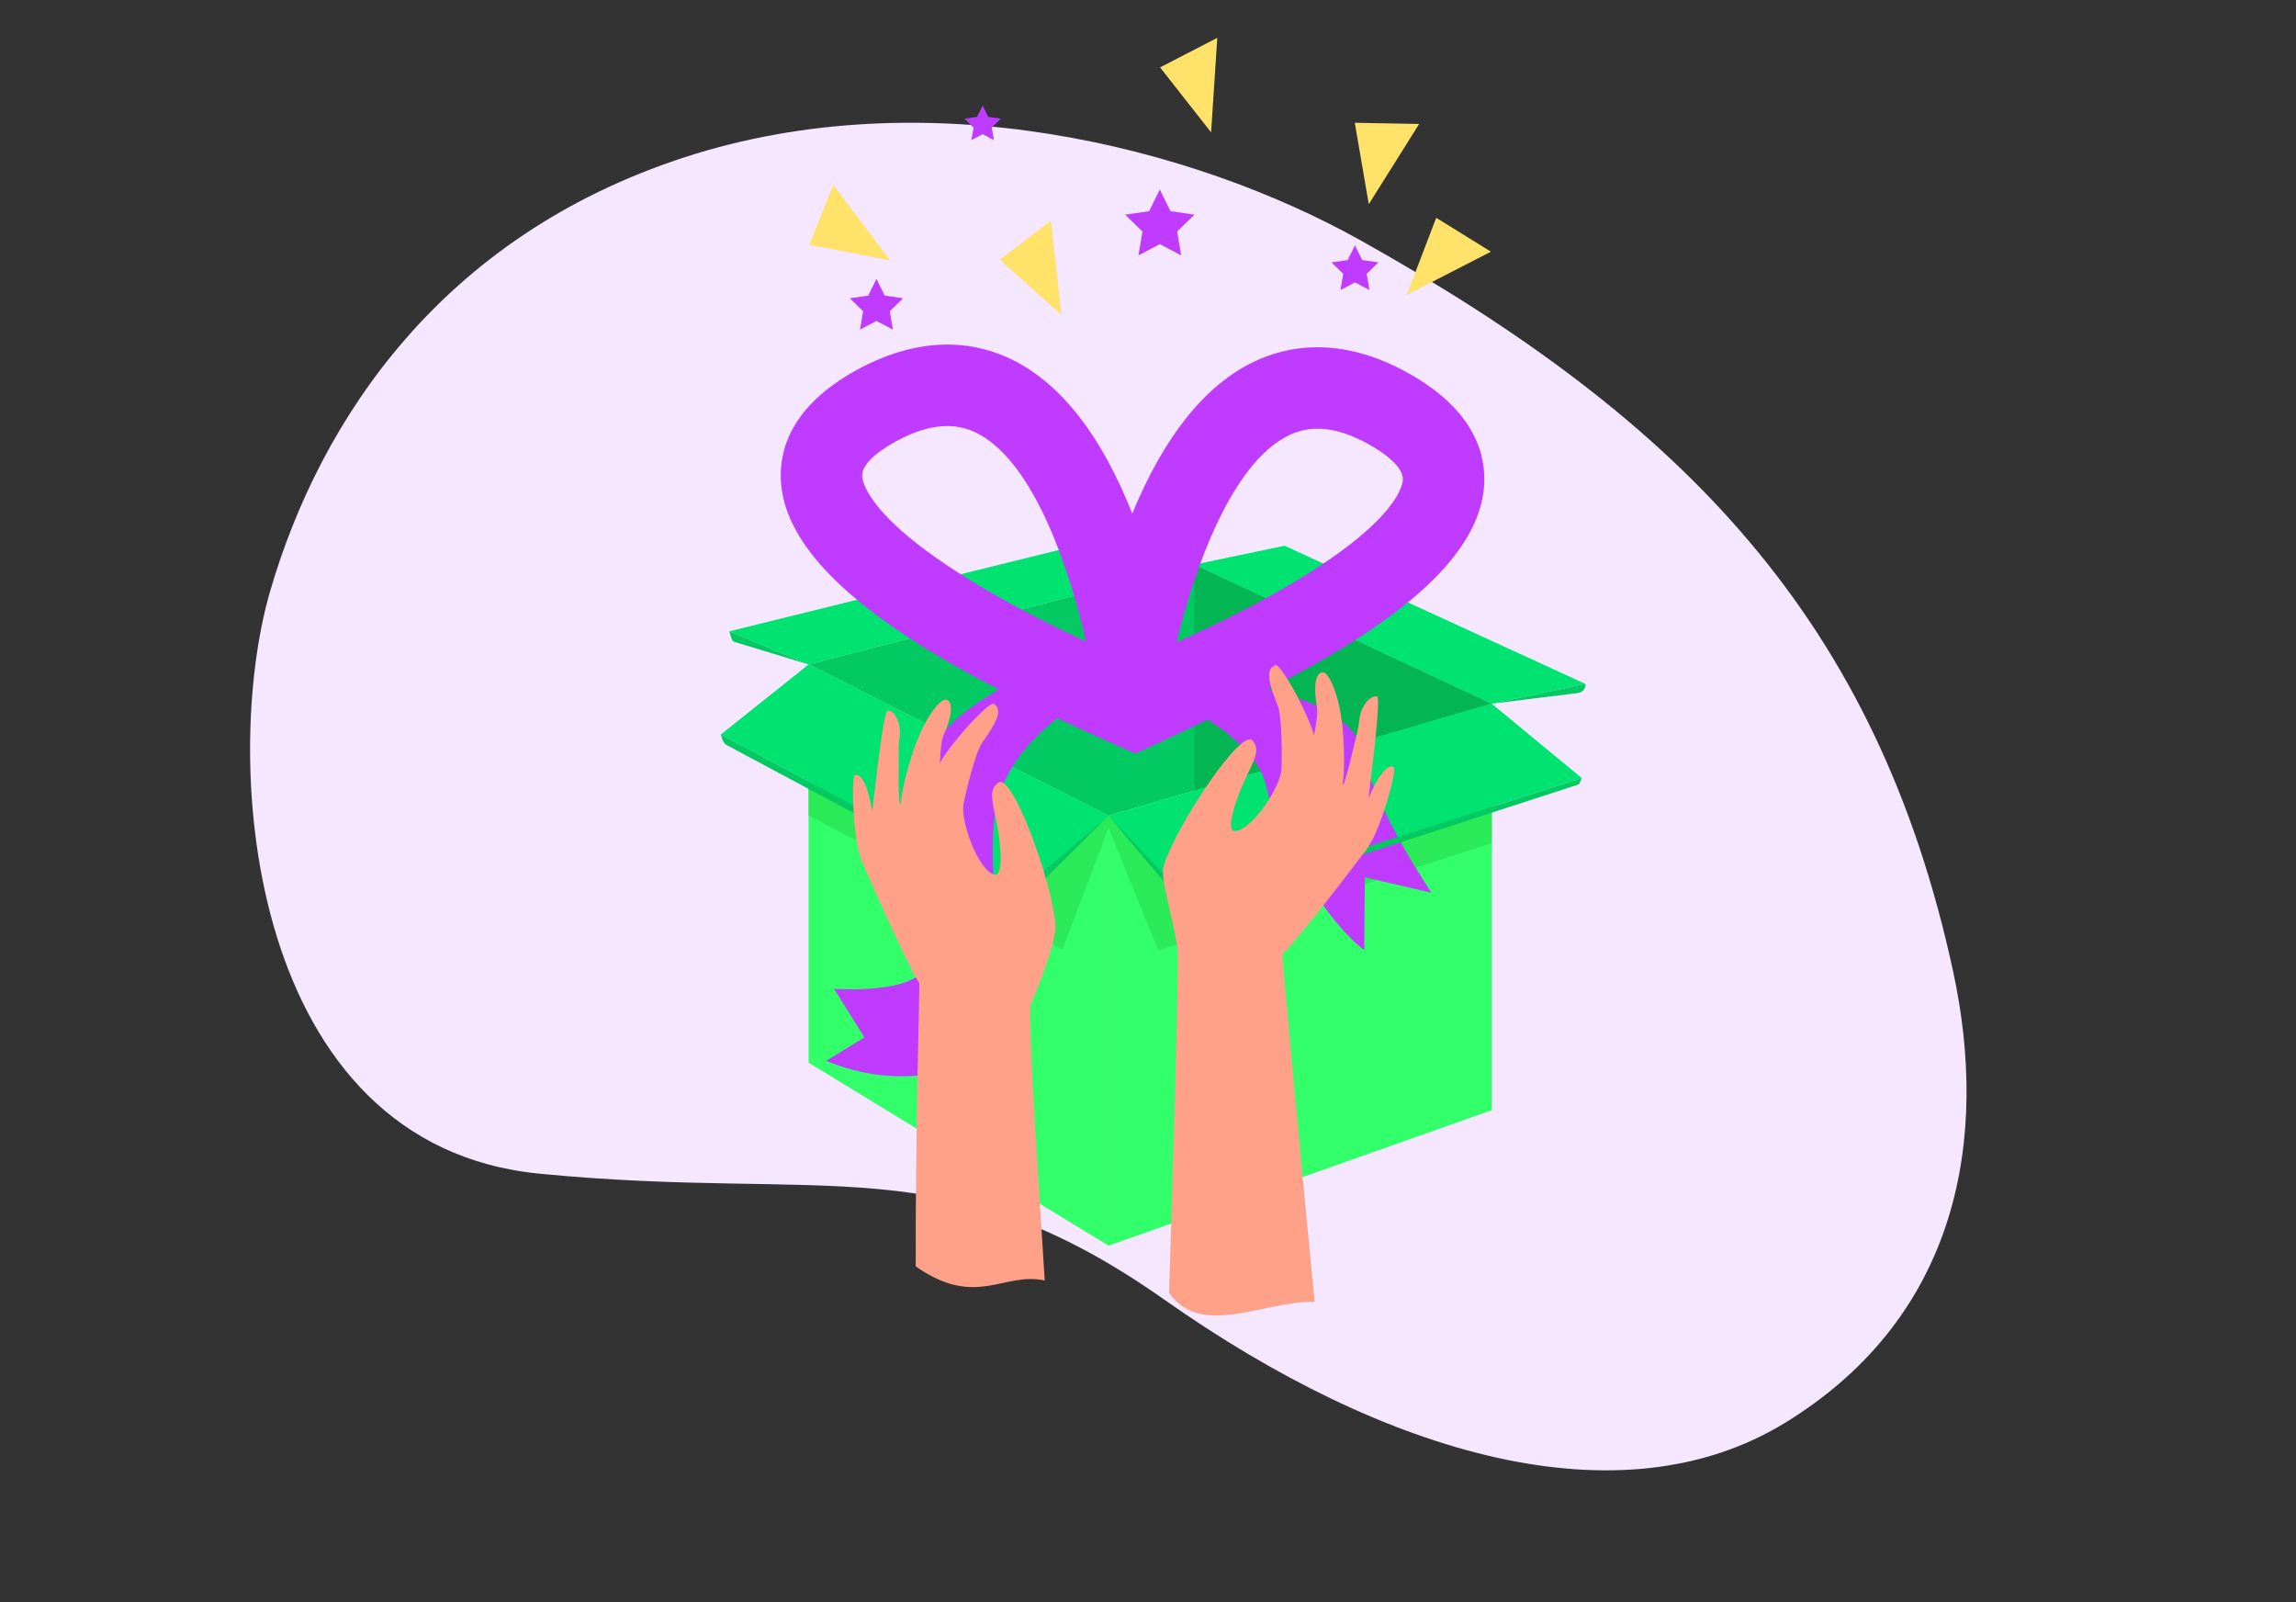<svg width="2488" height="1736" viewBox="0 0 2488 1736" fill="none" xmlns="http://www.w3.org/2000/svg">
<rect x="0" y="0" width="2488" height="1736" fill="#333333" stroke="none"/>
<path style="mix-blend-mode:multiply" d="M2116.39 1052.16C2033.94 671.448 1824.61 456.276 1474.35 260.42C1292.49 158.727 1003.68 84.961 741.157 170.621C478.64 256.283 347.128 454.353 292.9 639.873C238.089 827.391 269.165 1241.01 584.903 1271.62C900.64 1302.24 1022.84 1239.94 1262.01 1408.28C1501.17 1576.61 1756.17 1651.15 1935.1 1541.02C2122.98 1425.39 2155.46 1232.58 2116.39 1052.16Z" fill="#F5E7FF"/>
<path d="M1256.8 205.315L1268.39 228.81L1294.32 232.577L1275.56 250.865L1279.99 276.688L1256.8 264.495L1233.61 276.688L1238.03 250.865L1219.27 232.577L1245.2 228.81L1256.8 205.315Z" fill="#BE3BFF"/>
<path d="M1468.28 265.842L1476.13 281.757L1493.69 284.309L1480.99 296.696L1483.99 314.187L1468.28 305.929L1452.57 314.187L1455.57 296.696L1442.86 284.309L1460.42 281.757L1468.28 265.842Z" fill="#BE3BFF"/>
<path d="M949.757 302.203L958.675 320.272L978.615 323.17L964.186 337.235L967.592 357.095L949.757 347.718L931.922 357.095L935.328 337.235L920.899 323.17L940.839 320.272L949.757 302.203Z" fill="#BE3BFF"/>
<path d="M1064.84 114.254L1070.93 126.603L1084.56 128.583L1074.7 138.196L1077.03 151.768L1064.84 145.36L1052.65 151.768L1054.98 138.196L1045.12 128.583L1058.74 126.603L1064.84 114.254Z" fill="#BE3BFF"/>
<path d="M1556.31 235.949L1524.32 319.564L1615.62 272.684L1556.31 235.949Z" fill="#FFE269"/>
<path d="M1468.06 133.011L1483.25 221.238L1537.82 134.309L1468.06 133.011Z" fill="#FFE269"/>
<path d="M1257.08 73.018L1312.39 143.417L1319.07 41L1257.08 73.018Z" fill="#FFE269"/>
<path d="M1083.41 281.386L1150.18 341.017L1138.83 239.012L1083.41 281.386Z" fill="#FFE269"/>
<path d="M876.968 265.126L964.83 282.301L902.986 200.391L876.968 265.126Z" fill="#FFE269"/>
<path d="M1294.32 611.68L1616.4 762.369L1200.36 883.958L876.192 719.874L1294.32 611.68Z" fill="#E0CFB5"/>
<path d="M1294.32 611.68V1071.13L1614.5 1202.83L1616.4 762.369L1294.32 611.68Z" fill="#CFB594"/>
<path d="M1294.32 611.68L1616.4 762.369L1201.23 883.755L876.192 719.874L1294.32 611.68Z" fill="#02C961"/>
<path d="M1294.32 611.68V1071.13L1616.4 1202.83V762.369L1294.32 611.68Z" fill="#04B554"/>
<path d="M1616.4 1202.83L1201.23 1349.62V883.958L1616.4 762.369V1202.83Z" fill="#33FF6A"/>
<path d="M876.192 719.874V1151.36L1201.23 1349.62V883.958L876.192 719.874Z" fill="#33FF6A"/>
<path d="M876.192 719.874L1294.32 611.68L1213.71 579.511L790.213 683.966L876.192 719.874Z" fill="#00E371"/>
<path d="M1616.4 762.369L1294.32 611.68L1391.96 591.243L1718.1 741.019L1616.4 762.369Z" fill="#00E371"/>
<path d="M1201.23 883.755V897.115L1151.26 1028.74L876.218 883.413V831.282L1201.23 883.755Z" fill="#2AEA57"/>
<path d="M1201.23 883.755V897.115L1255.15 1029.69L1616.4 913.524V869.033L1201.23 883.755Z" fill="#2AEA57"/>
<path d="M1201.08 883.65L1102.82 967.431L1106.6 978.028L1201.08 883.65Z" fill="#02C961"/>
<path d="M1201.23 883.755L876.192 719.874L781.158 795.714L1102.98 967.537L1201.23 883.755Z" fill="#00E371"/>
<path d="M781 795.609L1102.82 967.431L1106.6 978.028L787.859 807.432C785.485 806.16 783.697 804.017 782.876 801.452L781 795.609Z" fill="#02C961"/>
<path d="M1616.4 762.369L1201.23 883.755L1291.29 978.028L1714.12 842.987L1616.4 762.369Z" fill="#00E371"/>
<path d="M1527.71 405.164C1452.78 362.714 1394.01 374.748 1357.91 392.332C1305.27 417.953 1261.32 473.096 1226.95 556.467C1193.79 472.606 1150.63 416.837 1098.37 390.457C1062.52 372.354 1003.94 359.474 928.406 400.841C856.953 439.983 844.264 487.841 846.203 521.099C849.881 584.229 909.082 648.301 1027.19 716.98C1044.25 726.903 1063.21 737.096 1082.5 747C1052.4 764.152 1023.57 786.2 1007.25 813.174C962.247 887.541 1010.57 1013.31 1002.4 1045.54C994.225 1077.77 903.747 1071.3 903.747 1071.3L936.718 1123.91L895.243 1149.31C953.827 1173.82 1001.54 1164.27 1001.54 1164.27C1127.18 1139.92 1057.04 956.467 1081.52 866.118C1091.46 829.411 1117.86 800.036 1145.72 778.095C1191.64 799.852 1228.42 815.718 1230.2 816.435C1231.97 815.746 1265.58 800.546 1308.71 779.603C1338.25 798.758 1366.2 823.807 1372.25 852.334C1386.07 917.548 1441.41 1002.12 1478.36 1029.38L1478.92 950.454L1551.16 967.176C1551.16 967.176 1489.88 877.005 1475.9 813.377C1468.77 780.91 1425.21 758.911 1373.91 746.976C1391.23 738.007 1408.42 728.823 1424.38 719.848C1543.46 652.874 1603.58 589.664 1608.17 526.595C1610.58 493.366 1598.59 445.329 1527.71 405.163L1527.71 405.164ZM934.285 515.962C933.408 501.006 956.78 485.902 970.789 478.224C991.322 466.978 1009.9 461.433 1026.89 461.559C1038.11 461.641 1048.63 464.186 1058.56 469.191C1120.77 500.542 1159.34 617.852 1176.84 695.056C1148.67 682.049 1110.11 663.138 1071.54 640.714C943.482 566.243 934.735 523.734 934.285 515.962ZM1381.91 642.507C1342.83 664.534 1303.59 683.077 1274.99 695.779C1293.51 618.908 1333.68 502.251 1396.53 471.653C1406.55 466.782 1417.12 464.376 1428.35 464.453C1445.34 464.579 1463.85 470.387 1484.21 481.933C1498.11 489.804 1521.26 505.241 1520.17 520.19C1519.61 527.914 1510.31 570.14 1381.91 642.507Z" fill="#BE3BFF"/>
<path d="M1201.23 883.755L1291.29 978.028L1288.08 987.111L1201.23 883.755Z" fill="#02C961"/>
<path d="M1714.12 842.987L1291.29 978.028L1288.08 987.111L1711 849.731L1714.12 842.987Z" fill="#02C961"/>
<path d="M790.213 683.966L876.192 719.874L796.218 695.542C794.591 695.048 793.313 693.782 792.802 692.163L790.213 683.966Z" fill="#02C961"/>
<path d="M1718.1 741.019L1616.4 762.369L1710.1 750.779C1714.54 750.226 1717.92 746.521 1718.07 742.045L1718.1 741.02V741.019Z" fill="#02C961"/>
<path d="M1389.5 1033.54C1388.9 1034.01 1409.5 1255.27 1424.54 1410.57C1370.7 1408.67 1301.73 1450.53 1266.8 1400.69C1268.93 1335.09 1278.22 1040.68 1275.98 1026.78C1269.39 986.113 1256.69 951.37 1261.21 937.236C1275.06 893.884 1344.99 788.373 1357.24 802.297C1365.26 811.423 1360.24 821.536 1351.95 838.543C1338.6 865.912 1327.09 901.746 1338.9 900.406C1357.37 898.299 1387.95 852.276 1388.71 833.018C1389.1 822.81 1389.57 777.15 1384.64 764.634C1375.88 742.417 1369.84 724.816 1382.35 720.689C1385.54 719.636 1397.58 739.334 1402.51 748.374C1413.42 768.369 1424.28 793.143 1423.69 797.366C1423.95 796.207 1428.71 774.718 1427.19 766.387C1423.54 746.229 1424.38 728.331 1433.82 728.408C1439.79 728.456 1452.95 753.823 1455.63 798.401C1458.31 842.969 1453.57 851.061 1455.56 850.17C1456.34 849.825 1461.27 833.919 1465.36 815.629C1468.07 803.534 1471.88 791.344 1473.05 779.507C1474.48 764.99 1484.93 752.751 1492.22 754.618C1497.25 755.911 1483.9 853.886 1482.99 864.592C1482.99 864.592 1499.13 824.917 1510.34 831.123C1514.11 833.211 1496.48 899.507 1481.07 919.943C1446.87 965.315 1398.99 1026.14 1389.5 1033.55L1389.5 1033.54Z" fill="#FFA089"/>
<path d="M1132.11 1387.32C1087.07 1377.56 1058.02 1417.94 992.285 1372.03C991.864 1233.6 996.661 1065.48 996.23 1064.95C988.751 1055.51 956.527 985.127 933.975 932.984C923.815 909.493 922.283 840.908 926.429 839.769C938.792 836.37 945.131 878.725 945.131 878.725C946.768 868.105 956.862 769.748 962.043 769.681C969.579 769.575 976.848 783.93 974.827 798.381C973.18 810.16 974.003 822.896 973.792 835.288C973.477 854.028 974.51 870.653 975.19 871.17C976.923 872.511 974.223 863.528 987.304 820.837C1000.39 778.136 1019.16 756.59 1024.99 757.95C1034.17 760.095 1030.77 777.686 1022.48 796.418C1018.95 804.376 1018.59 827.397 1018.59 827.397C1018.9 823.26 1035.35 801.647 1050.71 784.716C1057.63 777.094 1073.97 760.785 1076.82 762.557C1088.01 769.519 1077.99 785.196 1064.25 804.731C1056.51 815.734 1046.23 860.225 1044.21 870.242C1040.4 889.136 1059.29 941.058 1076.75 947.455C1087.91 951.544 1085.15 914.005 1078.62 884.261C1074.56 865.779 1072.06 854.766 1082.01 847.795C1097.2 837.137 1140.33 956.141 1143.59 1001.53C1144.65 1016.34 1133.17 1049.51 1117.2 1087.49C1112.37 1098.96 1129.68 1343.95 1132.11 1387.32L1132.11 1387.32Z" fill="#FFA089"/>
</svg>
